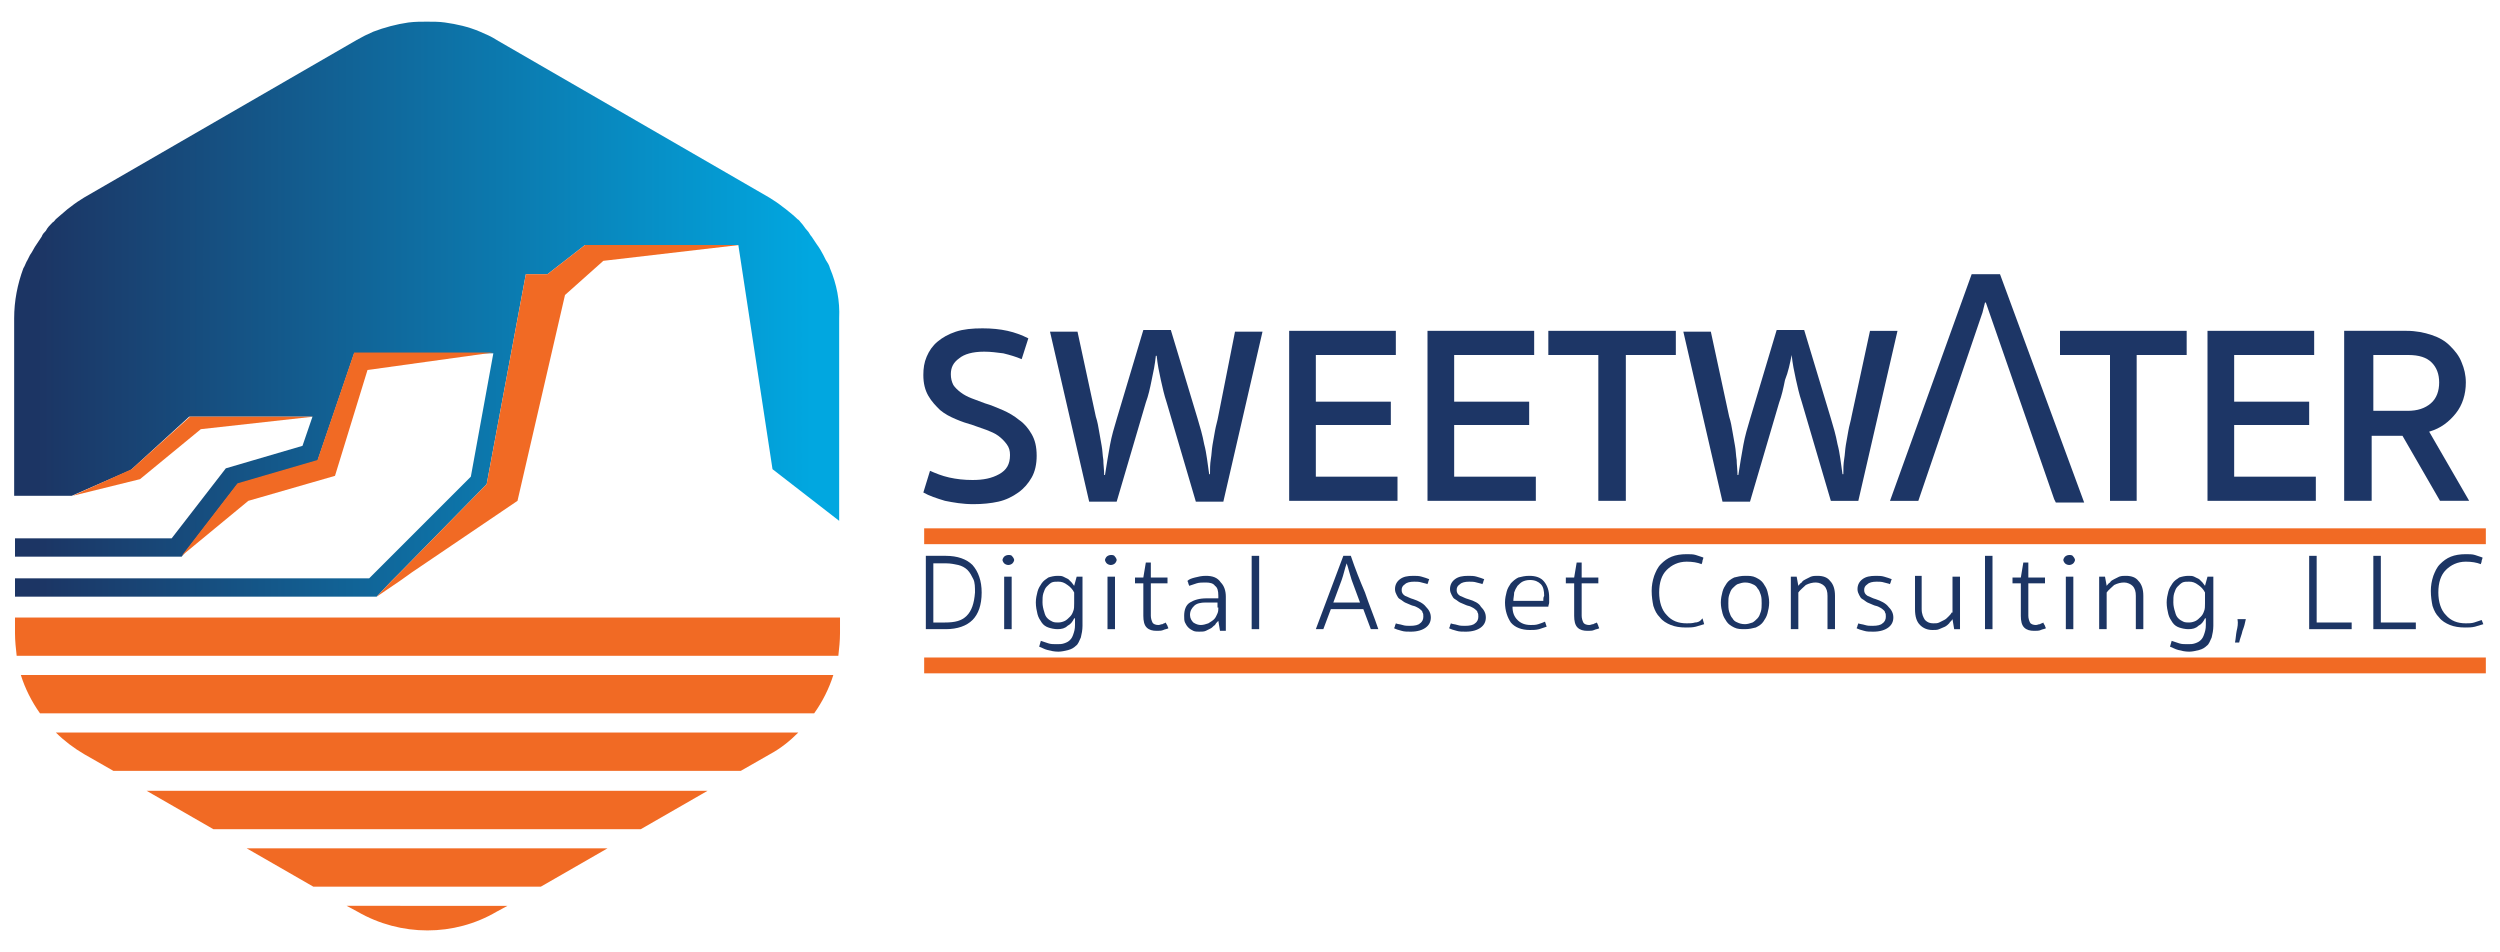 <?xml version="1.0" encoding="utf-8"?>
<!-- Generator: Adobe Illustrator 25.1.0, SVG Export Plug-In . SVG Version: 6.00 Build 0)  -->
<svg version="1.1" id="Layer_1" xmlns="http://www.w3.org/2000/svg" xmlns:xlink="http://www.w3.org/1999/xlink" x="0px" y="0px"
	 viewBox="0 0 300 114.2" style="enable-background:new 0 0 300 114.2;" xml:space="preserve">
<style type="text/css">
	.st0{fill:url(#SVGID_1_);}
	.st1{fill:#1D3666;}
	.st2{fill:#1C3564;}
	.st3{fill:#F16A24;}
</style>
<g>
	<linearGradient id="SVGID_1_" gradientUnits="userSpaceOnUse" x1="4.443" y1="37.068" x2="97.4" y2="37.068">
		<stop  offset="0" style="stop-color:#1C3564"/>
		<stop  offset="1" style="stop-color:#01A7E0"/>
	</linearGradient>
	<path class="st0" d="M99.6,32.2L99.6,32.2L99.6,32.2c-0.1-0.4-0.3-0.7-0.5-1c-0.1-0.2-0.2-0.4-0.3-0.6c-0.2-0.4-0.5-0.9-0.8-1.3
		c-0.2-0.3-0.4-0.6-0.6-0.9c-0.2-0.2-0.3-0.5-0.5-0.7c-0.3-0.3-0.5-0.7-0.8-1c-0.1-0.1-0.2-0.3-0.4-0.4c-0.4-0.4-0.9-0.8-1.4-1.2
		c-0.1-0.1-0.3-0.2-0.4-0.3c-0.5-0.4-1.1-0.8-1.6-1.1L59.6,4.8c-0.6-0.4-1.3-0.7-2-1c-1.4-0.6-2.8-0.9-4.2-1.1
		c-0.7-0.1-1.4-0.1-2.2-0.1c0,0,0,0,0,0c0,0,0,0,0,0c-0.7,0-1.4,0-2.2,0.1c-1.4,0.2-2.9,0.6-4.2,1.1c-0.7,0.3-1.3,0.6-2,1L10.1,23.7
		C9.6,24,9,24.4,8.5,24.8c-0.1,0.1-0.3,0.2-0.4,0.3c-0.5,0.4-0.9,0.8-1.4,1.2c-0.1,0.1-0.2,0.3-0.4,0.4c-0.3,0.3-0.6,0.6-0.8,1
		c-0.2,0.2-0.4,0.4-0.5,0.7c-0.2,0.3-0.4,0.6-0.6,0.9c-0.3,0.4-0.5,0.9-0.8,1.3c-0.1,0.2-0.2,0.4-0.3,0.6c-0.2,0.3-0.3,0.7-0.5,1
		l0,0h0c-0.7,1.9-1.1,3.9-1.1,6v21.3h6.9l7.1-3.1l7-6.4h14.8l-1.2,3.5l-9.2,2.7l-6.5,8.4H1.8v2.2h20l6.7-8.7l9.6-2.8l4.4-12.9h16.7
		l-2.7,14.8L45,68.7l-0.7,0.7H1.8v0.3v1.9h43.4l1.8-1.9l1-1l10.4-10.6l4.7-25.2h2.6l4.5-3.5h18.4l4.1,26.9l8,6.2V38.2
		C100.8,36.1,100.4,34.1,99.6,32.2z"/>
	<g>
		<path class="st1" d="M123.8,52.1c-0.4-0.7-0.9-1.3-1.5-1.7c-0.6-0.5-1.3-0.9-2-1.2c-0.7-0.3-1.4-0.6-2.1-0.8
			c-0.5-0.2-1.1-0.4-1.6-0.6c-0.5-0.2-0.9-0.4-1.3-0.7c-0.4-0.3-0.7-0.6-0.9-0.9c-0.2-0.4-0.3-0.8-0.3-1.3c0-0.8,0.3-1.4,1-1.9
			c0.6-0.5,1.6-0.8,3-0.8c0.8,0,1.5,0.1,2.3,0.2c0.8,0.2,1.5,0.4,2.2,0.7l0.8-2.5c-0.8-0.4-1.6-0.7-2.5-0.9c-0.9-0.2-1.9-0.3-3-0.3
			c-1.2,0-2.3,0.1-3.2,0.4c-0.9,0.3-1.6,0.7-2.2,1.2c-0.6,0.5-1,1.1-1.3,1.8c-0.3,0.7-0.4,1.4-0.4,2.2c0,1,0.2,1.8,0.6,2.5
			c0.4,0.7,0.9,1.2,1.4,1.7c0.6,0.5,1.2,0.8,1.9,1.1c0.7,0.3,1.3,0.5,2,0.7c0.6,0.2,1.1,0.4,1.7,0.6c0.5,0.2,1,0.4,1.4,0.7
			c0.4,0.3,0.7,0.6,1,1c0.3,0.4,0.4,0.8,0.4,1.3c0,1.1-0.4,1.8-1.3,2.3c-0.9,0.5-1.9,0.7-3.2,0.7c-1,0-1.9-0.1-2.8-0.3
			c-0.9-0.2-1.6-0.5-2.3-0.8l-0.8,2.6c0.7,0.4,1.6,0.7,2.6,1c1,0.2,2.1,0.4,3.4,0.4c1.1,0,2.1-0.1,3-0.3c0.9-0.2,1.7-0.6,2.4-1.1
			c0.7-0.5,1.2-1.1,1.6-1.8c0.4-0.7,0.6-1.6,0.6-2.6C124.4,53.6,124.2,52.8,123.8,52.1z"/>
		<path class="st1" d="M146.2,49.9c-0.1,0.6-0.3,1.2-0.4,1.8c-0.1,0.6-0.2,1.1-0.3,1.7c-0.1,0.6-0.1,1.1-0.2,1.7
			c-0.1,0.6-0.1,1.2-0.1,1.8h-0.1c-0.2-1.3-0.3-2.5-0.6-3.6c-0.2-1.1-0.5-2.1-0.8-3.1l-3.2-10.6h-3.3L134,50.3c-0.3,1-0.6,2-0.8,3.1
			c-0.2,1.1-0.4,2.3-0.6,3.6h-0.1c0-0.6-0.1-1.3-0.1-1.8c-0.1-0.6-0.1-1.2-0.2-1.7c-0.1-0.6-0.2-1.1-0.3-1.7
			c-0.1-0.6-0.2-1.2-0.4-1.8l-2.2-10.2h-3.3l4.7,20.4h3.3l3.5-11.9c0.3-0.8,0.5-1.7,0.7-2.7c0.2-0.9,0.4-1.9,0.5-2.9h0.1
			c0.1,1,0.3,2,0.5,2.9c0.2,0.9,0.4,1.8,0.7,2.7l3.5,11.9h3.3l4.7-20.4h-3.3L146.2,49.9z"/>
		<polygon class="st1" points="167.7,57.2 157.9,57.2 157.9,51 166.9,51 166.9,48.2 157.9,48.2 157.9,42.6 167.5,42.6 167.5,39.7 
			154.7,39.7 154.7,60.1 167.7,60.1 		"/>
		<polygon class="st1" points="184.3,57.2 174.5,57.2 174.5,51 183.5,51 183.5,48.2 174.5,48.2 174.5,42.6 184.1,42.6 184.1,39.7 
			171.3,39.7 171.3,60.1 184.3,60.1 		"/>
		<polygon class="st1" points="201.1,39.7 185.8,39.7 185.8,42.6 191.8,42.6 191.8,60.1 195.1,60.1 195.1,42.6 201.1,42.6 		"/>
		<path class="st1" d="M215,42.6c0.1,1,0.3,2,0.5,2.9c0.2,0.9,0.4,1.8,0.7,2.7l3.5,11.9h3.3l4.7-20.4h-3.3l-2.2,10.2
			c-0.1,0.6-0.3,1.2-0.4,1.8c-0.1,0.6-0.2,1.1-0.3,1.7c-0.1,0.6-0.1,1.1-0.2,1.7c-0.1,0.6-0.1,1.2-0.1,1.8h-0.1
			c-0.2-1.3-0.3-2.5-0.6-3.6c-0.2-1.1-0.5-2.1-0.8-3.1l-3.2-10.6h-3.3L210,50.3c-0.3,1-0.6,2-0.8,3.1c-0.2,1.1-0.4,2.3-0.6,3.6h-0.1
			c0-0.6-0.1-1.3-0.1-1.8c-0.1-0.6-0.1-1.2-0.2-1.7c-0.1-0.6-0.2-1.1-0.3-1.7c-0.1-0.6-0.2-1.2-0.4-1.8l-2.2-10.2h-3.3l4.7,20.4h3.3
			l3.5-11.9c0.3-0.8,0.5-1.7,0.7-2.7C214.6,44.6,214.8,43.6,215,42.6L215,42.6z"/>
		<polygon class="st1" points="253.2,60.1 256.4,60.1 256.4,42.6 262.4,42.6 262.4,39.7 247.2,39.7 247.2,42.6 253.2,42.6 		"/>
		<polygon class="st1" points="277.9,57.2 268.1,57.2 268.1,51 277.1,51 277.1,48.2 268.1,48.2 268.1,42.6 277.7,42.6 277.7,39.7 
			264.9,39.7 264.9,60.1 277.9,60.1 		"/>
		<path class="st1" d="M284.8,52.3h3.5l4.5,7.8h3.5l-4.8-8.3c1.4-0.4,2.4-1.2,3.2-2.2c0.8-1,1.2-2.3,1.2-3.7c0-0.9-0.2-1.7-0.5-2.4
			c-0.3-0.8-0.8-1.4-1.4-2c-0.6-0.6-1.3-1-2.2-1.3c-0.9-0.3-1.9-0.5-3-0.5h-7.5v20.4h3.3V52.3z M284.8,42.6h4.2
			c1.3,0,2.2,0.3,2.8,0.9c0.6,0.6,0.9,1.4,0.9,2.4c0,1-0.3,1.9-1,2.5c-0.7,0.6-1.6,0.9-2.8,0.9h-4.1V42.6z"/>
		<path class="st1" d="M236.6,32.9l-9.8,27.2h3.4c0.1-0.3,6.4-18.8,7.7-22.6l0.3-1.2h0.1l8.2,23.6l0.2,0.4h3.4l-10.1-27.4H236.6z"/>
		<path class="st2" d="M113.5,66.7h-2.4v8.8h2.4c1.4,0,2.5-0.4,3.2-1.1c0.7-0.7,1.1-1.8,1.1-3.3c0-1.4-0.4-2.5-1.1-3.3
			C116,67.1,114.9,66.7,113.5,66.7z M116,73.9c-0.6,0.6-1.4,0.8-2.6,0.8H112v-7.1h1.5c0.6,0,1,0.1,1.5,0.2c0.4,0.1,0.8,0.3,1.1,0.6
			c0.3,0.3,0.5,0.7,0.7,1.1s0.2,1,0.2,1.6C116.9,72.4,116.6,73.3,116,73.9z"/>
		<path class="st2" d="M121,66.6c-0.2,0-0.4,0.1-0.5,0.2c-0.1,0.1-0.2,0.3-0.2,0.4s0.1,0.3,0.2,0.4c0.1,0.1,0.3,0.2,0.5,0.2
			c0.2,0,0.4-0.1,0.5-0.2c0.1-0.1,0.2-0.3,0.2-0.4s-0.1-0.3-0.2-0.4C121.4,66.6,121.2,66.6,121,66.6z"/>
		<rect x="120.5" y="69.2" class="st2" width="0.9" height="6.3"/>
		<path class="st2" d="M128.9,70.3c-0.1-0.1-0.2-0.3-0.3-0.4c-0.1-0.1-0.3-0.3-0.4-0.4c-0.2-0.1-0.4-0.2-0.6-0.3
			c-0.2-0.1-0.4-0.1-0.7-0.1c-0.4,0-0.8,0.1-1.1,0.2c-0.3,0.2-0.6,0.4-0.8,0.7c-0.2,0.3-0.4,0.6-0.5,1c-0.1,0.4-0.2,0.8-0.2,1.3
			c0,0.5,0.1,1,0.2,1.4c0.1,0.4,0.3,0.7,0.5,1c0.2,0.3,0.5,0.5,0.8,0.6c0.3,0.1,0.7,0.2,1.1,0.2c0.5,0,0.9-0.1,1.2-0.4
			c0.4-0.2,0.6-0.5,0.8-0.9l0.1,0v0.8c0,0.5-0.1,0.8-0.2,1.1c-0.1,0.3-0.2,0.5-0.4,0.7c-0.2,0.2-0.4,0.3-0.7,0.4
			c-0.3,0.1-0.5,0.1-0.9,0.1c-0.4,0-0.7,0-1-0.1c-0.3-0.1-0.6-0.2-0.9-0.3l-0.2,0.7c0.3,0.1,0.6,0.3,1,0.4c0.4,0.1,0.8,0.2,1.3,0.2
			c0.4,0,0.8-0.1,1.2-0.2c0.4-0.1,0.7-0.3,0.9-0.5c0.3-0.2,0.4-0.6,0.6-1c0.1-0.4,0.2-0.9,0.2-1.4v-5.9h-0.7L128.9,70.3z
			 M128.9,72.4c0,0.3,0,0.7-0.1,0.9c-0.1,0.3-0.2,0.5-0.4,0.7c-0.2,0.2-0.4,0.4-0.6,0.5c-0.2,0.1-0.5,0.2-0.8,0.2
			c-0.2,0-0.5,0-0.7-0.1c-0.2-0.1-0.4-0.2-0.6-0.4c-0.2-0.2-0.3-0.4-0.4-0.8c-0.1-0.3-0.2-0.7-0.2-1.1c0-0.4,0-0.8,0.1-1.1
			c0.1-0.3,0.2-0.6,0.4-0.8c0.2-0.2,0.4-0.4,0.6-0.5c0.2-0.1,0.5-0.1,0.8-0.1c0.4,0,0.7,0.1,1.1,0.4c0.3,0.2,0.6,0.5,0.8,0.9V72.4z"
			/>
		<rect x="132.9" y="69.2" class="st2" width="0.9" height="6.3"/>
		<path class="st2" d="M133.3,66.6c-0.2,0-0.4,0.1-0.5,0.2c-0.1,0.1-0.2,0.3-0.2,0.4s0.1,0.3,0.2,0.4c0.1,0.1,0.3,0.2,0.5,0.2
			c0.2,0,0.4-0.1,0.5-0.2c0.1-0.1,0.2-0.3,0.2-0.4s-0.1-0.3-0.2-0.4C133.7,66.6,133.5,66.6,133.3,66.6z"/>
		<path class="st2" d="M139.9,74.7c-0.1,0.1-0.3,0.1-0.4,0.2c-0.2,0-0.3,0.1-0.5,0.1c-0.3,0-0.6-0.1-0.7-0.3
			c-0.1-0.2-0.2-0.5-0.2-0.8v-3.9h2v-0.7h-2v-1.8h-0.6l-0.3,1.8h-1v0.7h1v3.9c0,0.6,0.1,1.1,0.4,1.4c0.3,0.3,0.7,0.4,1.2,0.4
			c0.3,0,0.6,0,0.8-0.1c0.2-0.1,0.4-0.1,0.6-0.2c0-0.1-0.1-0.2-0.1-0.3C140,74.9,139.9,74.8,139.9,74.7z"/>
		<path class="st2" d="M144.7,69.1c-0.5,0-0.9,0.1-1.3,0.2c-0.4,0.1-0.7,0.2-0.9,0.4c0,0.1,0.1,0.2,0.1,0.3c0,0.1,0.1,0.2,0.1,0.3
			c0.3-0.1,0.6-0.2,0.9-0.3c0.3-0.1,0.7-0.1,1.1-0.1c0.5,0,0.9,0.1,1.1,0.4c0.3,0.2,0.4,0.6,0.4,1.2v0.3h-1.4c-0.9,0-1.5,0.2-2,0.5
			c-0.5,0.3-0.7,0.9-0.7,1.6c0,0.3,0,0.6,0.1,0.8c0.1,0.2,0.2,0.4,0.4,0.6c0.2,0.2,0.4,0.3,0.6,0.4c0.2,0.1,0.5,0.1,0.7,0.1
			c0.3,0,0.6,0,0.8-0.1c0.2-0.1,0.4-0.2,0.6-0.3c0.2-0.1,0.3-0.3,0.5-0.4c0.1-0.2,0.2-0.3,0.4-0.5l0.2,1.2h0.7v-4.1
			c0-0.7-0.2-1.3-0.6-1.7C146.1,69.3,145.5,69.1,144.7,69.1z M146.2,72.9c0,0.2,0,0.5-0.1,0.7c-0.1,0.2-0.2,0.5-0.4,0.7
			c-0.2,0.2-0.4,0.3-0.7,0.5c-0.3,0.1-0.6,0.2-0.9,0.2c-0.3,0-0.6-0.1-0.9-0.3c-0.2-0.2-0.4-0.5-0.4-0.9c0-0.5,0.2-0.8,0.5-1.1
			c0.3-0.3,0.8-0.4,1.4-0.4h1.4V72.9z"/>
		<rect x="150.2" y="66.7" class="st2" width="0.9" height="8.8"/>
		<path class="st2" d="M162.1,66.7h-0.9l-3.3,8.8h0.9l0.9-2.4h3.9l0.9,2.4h0.9c-0.5-1.5-1.1-2.9-1.6-4.4
			C163.2,69.7,162.6,68.2,162.1,66.7z M160,72.3l1-2.7c0.1-0.3,0.2-0.6,0.3-1c0.1-0.4,0.2-0.7,0.3-1c0.1,0.3,0.2,0.6,0.3,1
			c0.1,0.3,0.2,0.7,0.3,1l1,2.7H160z"/>
		<path class="st2" d="M169.6,71.9c-0.4-0.1-0.7-0.3-1-0.4c-0.3-0.2-0.4-0.4-0.4-0.7c0-0.3,0.1-0.5,0.4-0.7c0.2-0.2,0.6-0.3,1.1-0.3
			c0.3,0,0.6,0,0.9,0.1c0.3,0.1,0.5,0.1,0.7,0.2c0-0.1,0.1-0.2,0.1-0.3c0-0.1,0.1-0.2,0.1-0.3c-0.3-0.1-0.5-0.2-0.9-0.3
			c-0.3-0.1-0.7-0.1-1-0.1c-0.7,0-1.2,0.1-1.6,0.4c-0.4,0.3-0.6,0.7-0.6,1.2c0,0.3,0.1,0.5,0.2,0.7c0.1,0.2,0.2,0.4,0.4,0.5
			c0.2,0.1,0.4,0.3,0.6,0.4c0.2,0.1,0.5,0.2,0.7,0.3c0.2,0.1,0.4,0.1,0.6,0.2c0.2,0.1,0.4,0.2,0.5,0.3c0.1,0.1,0.3,0.2,0.3,0.4
			c0.1,0.1,0.1,0.3,0.1,0.5c0,0.3-0.1,0.6-0.4,0.8c-0.2,0.2-0.6,0.3-1.2,0.3c-0.3,0-0.6,0-0.9-0.1c-0.3-0.1-0.6-0.1-0.8-0.2
			c0,0.1-0.1,0.2-0.1,0.3c0,0.1-0.1,0.2-0.1,0.3c0.2,0.1,0.5,0.2,0.9,0.3c0.3,0.1,0.7,0.1,1.1,0.1c0.8,0,1.4-0.2,1.8-0.5
			c0.4-0.3,0.6-0.7,0.6-1.2c0-0.5-0.2-0.9-0.6-1.3C170.8,72.4,170.2,72.1,169.6,71.9z"/>
		<path class="st2" d="M176.2,71.9c-0.4-0.1-0.7-0.3-1-0.4c-0.3-0.2-0.4-0.4-0.4-0.7c0-0.3,0.1-0.5,0.4-0.7c0.2-0.2,0.6-0.3,1.1-0.3
			c0.3,0,0.6,0,0.9,0.1c0.3,0.1,0.5,0.1,0.7,0.2c0-0.1,0.1-0.2,0.1-0.3c0-0.1,0.1-0.2,0.1-0.3c-0.3-0.1-0.5-0.2-0.9-0.3
			c-0.3-0.1-0.7-0.1-1-0.1c-0.7,0-1.2,0.1-1.6,0.4c-0.4,0.3-0.6,0.7-0.6,1.2c0,0.3,0.1,0.5,0.2,0.7c0.1,0.2,0.2,0.4,0.4,0.5
			c0.2,0.1,0.4,0.3,0.6,0.4c0.2,0.1,0.5,0.2,0.7,0.3c0.2,0.1,0.4,0.1,0.6,0.2s0.4,0.2,0.5,0.3c0.1,0.1,0.3,0.2,0.3,0.4
			c0.1,0.1,0.1,0.3,0.1,0.5c0,0.3-0.1,0.6-0.4,0.8c-0.2,0.2-0.6,0.3-1.2,0.3c-0.3,0-0.6,0-0.9-0.1c-0.3-0.1-0.6-0.1-0.8-0.2
			c0,0.1-0.1,0.2-0.1,0.3c0,0.1-0.1,0.2-0.1,0.3c0.2,0.1,0.5,0.2,0.9,0.3c0.3,0.1,0.7,0.1,1.1,0.1c0.8,0,1.4-0.2,1.8-0.5
			c0.4-0.3,0.6-0.7,0.6-1.2c0-0.5-0.2-0.9-0.6-1.3C177.5,72.4,176.9,72.1,176.2,71.9z"/>
		<path class="st2" d="M183.5,69.1c-0.5,0-0.9,0.1-1.3,0.2c-0.4,0.2-0.6,0.4-0.9,0.7c-0.2,0.3-0.4,0.6-0.5,1
			c-0.1,0.4-0.2,0.8-0.2,1.3c0,1,0.3,1.8,0.7,2.4c0.5,0.6,1.3,0.9,2.3,0.9c0.4,0,0.7,0,1.1-0.1c0.3-0.1,0.6-0.2,0.9-0.3l-0.2-0.6
			c-0.2,0.1-0.5,0.2-0.8,0.3c-0.3,0.1-0.6,0.1-0.9,0.1c-0.7,0-1.2-0.2-1.6-0.6c-0.4-0.4-0.6-0.9-0.6-1.6h4.3c0-0.2,0.1-0.3,0.1-0.5
			c0-0.2,0-0.4,0-0.6c0-0.8-0.2-1.4-0.6-1.9C184.9,69.3,184.3,69.1,183.5,69.1z M185.2,71.9c0,0.1,0,0.2,0,0.2h-3.6
			c0-0.3,0.1-0.7,0.1-1c0.1-0.3,0.2-0.5,0.4-0.8c0.2-0.2,0.4-0.4,0.6-0.5c0.2-0.1,0.5-0.2,0.9-0.2c0.6,0,1,0.2,1.3,0.5
			c0.3,0.3,0.4,0.8,0.4,1.4C185.2,71.7,185.2,71.8,185.2,71.9z"/>
		<path class="st2" d="M191.6,74.7c-0.1,0.1-0.3,0.1-0.4,0.2c-0.2,0-0.3,0.1-0.5,0.1c-0.3,0-0.6-0.1-0.7-0.3
			c-0.1-0.2-0.2-0.5-0.2-0.8v-3.9h2v-0.7h-2v-1.8h-0.6l-0.3,1.8h-1v0.7h1v3.9c0,0.6,0.1,1.1,0.4,1.4c0.3,0.3,0.7,0.4,1.2,0.4
			c0.3,0,0.6,0,0.8-0.1c0.2-0.1,0.4-0.1,0.6-0.2c0-0.1-0.1-0.2-0.1-0.3C191.7,74.9,191.7,74.8,191.6,74.7z"/>
		<path class="st2" d="M203.4,74.7c-0.3,0.1-0.7,0.1-1,0.1c-1,0-1.8-0.3-2.4-1c-0.6-0.6-0.9-1.6-0.9-2.7c0-1.2,0.3-2.1,0.9-2.7
			c0.6-0.6,1.4-1,2.4-1c0.7,0,1.3,0.1,1.8,0.3c0-0.1,0.1-0.2,0.1-0.4c0-0.1,0.1-0.2,0.1-0.4c-0.3-0.1-0.6-0.2-0.9-0.3
			c-0.3-0.1-0.7-0.1-1.1-0.1c-0.7,0-1.3,0.1-1.8,0.3c-0.5,0.2-0.9,0.5-1.3,0.9c-0.4,0.4-0.6,0.9-0.8,1.4c-0.2,0.6-0.3,1.2-0.3,1.8
			c0,0.7,0.1,1.3,0.2,1.8c0.2,0.6,0.4,1,0.8,1.4c0.3,0.4,0.8,0.7,1.3,0.9c0.5,0.2,1.1,0.3,1.8,0.3c0.4,0,0.8,0,1.2-0.1
			c0.3-0.1,0.7-0.2,1-0.3l-0.2-0.7C204,74.6,203.7,74.7,203.4,74.7z"/>
		<path class="st2" d="M211.6,70c-0.2-0.3-0.5-0.5-0.9-0.7c-0.4-0.2-0.8-0.2-1.3-0.2c-0.5,0-0.9,0.1-1.3,0.2
			c-0.4,0.2-0.7,0.4-0.9,0.7c-0.2,0.3-0.4,0.6-0.5,1c-0.1,0.4-0.2,0.8-0.2,1.3c0,0.5,0.1,0.9,0.2,1.3c0.1,0.4,0.3,0.7,0.5,1
			c0.2,0.3,0.5,0.5,0.9,0.7c0.4,0.2,0.8,0.2,1.3,0.2c0.5,0,0.9-0.1,1.3-0.2c0.4-0.2,0.7-0.4,0.9-0.7c0.2-0.3,0.4-0.6,0.5-1
			c0.1-0.4,0.2-0.8,0.2-1.3c0-0.5-0.1-0.9-0.2-1.3S211.8,70.3,211.6,70z M211.3,73.4c-0.1,0.3-0.2,0.6-0.4,0.8
			c-0.2,0.2-0.4,0.4-0.6,0.5c-0.3,0.1-0.6,0.2-0.9,0.2c-0.4,0-0.7-0.1-0.9-0.2c-0.3-0.1-0.5-0.3-0.6-0.5c-0.2-0.2-0.3-0.5-0.4-0.8
			c-0.1-0.3-0.1-0.7-0.1-1c0-0.4,0-0.7,0.1-1c0.1-0.3,0.2-0.6,0.4-0.8c0.2-0.2,0.4-0.4,0.6-0.5c0.3-0.1,0.6-0.2,0.9-0.2
			c0.4,0,0.7,0.1,0.9,0.2c0.3,0.1,0.5,0.3,0.6,0.5c0.2,0.2,0.3,0.5,0.4,0.8c0.1,0.3,0.1,0.7,0.1,1C211.4,72.7,211.4,73.1,211.3,73.4
			z"/>
		<path class="st2" d="M218.1,69.1c-0.3,0-0.5,0-0.8,0.1c-0.2,0.1-0.4,0.2-0.6,0.3c-0.2,0.1-0.4,0.2-0.5,0.4
			c-0.2,0.1-0.3,0.3-0.4,0.4l-0.2-1.1h-0.7v6.3h0.9v-4.4c0.2-0.3,0.6-0.6,0.9-0.9c0.4-0.2,0.8-0.3,1.2-0.3c0.4,0,0.8,0.2,1,0.4
			c0.3,0.3,0.4,0.7,0.4,1.2v4h0.9v-4c0-0.8-0.2-1.4-0.6-1.8C219.3,69.3,218.8,69.1,218.1,69.1z"/>
		<path class="st2" d="M225.1,71.9c-0.4-0.1-0.7-0.3-1-0.4c-0.3-0.2-0.4-0.4-0.4-0.7c0-0.3,0.1-0.5,0.4-0.7c0.2-0.2,0.6-0.3,1.1-0.3
			c0.3,0,0.6,0,0.9,0.1c0.3,0.1,0.5,0.1,0.7,0.2c0-0.1,0.1-0.2,0.1-0.3c0-0.1,0.1-0.2,0.1-0.3c-0.3-0.1-0.5-0.2-0.9-0.3
			c-0.3-0.1-0.7-0.1-1-0.1c-0.7,0-1.2,0.1-1.6,0.4c-0.4,0.3-0.6,0.7-0.6,1.2c0,0.3,0.1,0.5,0.2,0.7c0.1,0.2,0.2,0.4,0.4,0.5
			c0.2,0.1,0.4,0.3,0.6,0.4c0.2,0.1,0.5,0.2,0.7,0.3c0.2,0.1,0.4,0.1,0.6,0.2c0.2,0.1,0.4,0.2,0.5,0.3c0.1,0.1,0.3,0.2,0.3,0.4
			c0.1,0.1,0.1,0.3,0.1,0.5c0,0.3-0.1,0.6-0.4,0.8c-0.2,0.2-0.6,0.3-1.2,0.3c-0.3,0-0.6,0-0.9-0.1c-0.3-0.1-0.6-0.1-0.8-0.2
			c0,0.1-0.1,0.2-0.1,0.3c0,0.1-0.1,0.2-0.1,0.3c0.2,0.1,0.5,0.2,0.9,0.3c0.3,0.1,0.7,0.1,1.1,0.1c0.8,0,1.4-0.2,1.8-0.5
			c0.4-0.3,0.6-0.7,0.6-1.2c0-0.5-0.2-0.9-0.6-1.3C226.3,72.4,225.7,72.1,225.1,71.9z"/>
		<path class="st2" d="M234.2,73.5c-0.1,0.2-0.2,0.3-0.4,0.5c-0.2,0.2-0.3,0.3-0.5,0.4c-0.2,0.1-0.4,0.2-0.6,0.3
			c-0.2,0.1-0.4,0.1-0.7,0.1c-0.4,0-0.7-0.1-1-0.4c-0.2-0.3-0.4-0.7-0.4-1.3v-4h-0.8v4c0,0.9,0.2,1.5,0.6,1.9
			c0.4,0.4,0.9,0.6,1.5,0.6c0.3,0,0.6,0,0.8-0.1c0.2-0.1,0.5-0.2,0.7-0.3c0.2-0.1,0.4-0.3,0.5-0.4c0.1-0.2,0.3-0.3,0.4-0.5l0.2,1.2
			h0.7v-6.3h-0.9V73.5z"/>
		<rect x="238.2" y="66.7" class="st2" width="0.9" height="8.8"/>
		<path class="st2" d="M245.2,74.7c-0.1,0.1-0.3,0.1-0.4,0.2c-0.2,0-0.3,0.1-0.5,0.1c-0.3,0-0.6-0.1-0.7-0.3
			c-0.1-0.2-0.2-0.5-0.2-0.8v-3.9h2v-0.7h-2v-1.8h-0.6l-0.3,1.8h-1v0.7h1v3.9c0,0.6,0.1,1.1,0.4,1.4c0.3,0.3,0.7,0.4,1.2,0.4
			c0.3,0,0.6,0,0.8-0.1c0.2-0.1,0.4-0.1,0.6-0.2c0-0.1-0.1-0.2-0.1-0.3C245.3,74.9,245.2,74.8,245.2,74.7z"/>
		<rect x="247.9" y="69.2" class="st2" width="0.9" height="6.3"/>
		<path class="st2" d="M248.3,66.6c-0.2,0-0.4,0.1-0.5,0.2c-0.1,0.1-0.2,0.3-0.2,0.4s0.1,0.3,0.2,0.4c0.1,0.1,0.3,0.2,0.5,0.2
			c0.2,0,0.4-0.1,0.5-0.2c0.1-0.1,0.2-0.3,0.2-0.4s-0.1-0.3-0.2-0.4C248.7,66.6,248.5,66.6,248.3,66.6z"/>
		<path class="st2" d="M255.1,69.1c-0.3,0-0.5,0-0.8,0.1c-0.2,0.1-0.4,0.2-0.6,0.3c-0.2,0.1-0.4,0.2-0.5,0.4
			c-0.2,0.1-0.3,0.3-0.4,0.4l-0.2-1.1h-0.7v6.3h0.9v-4.4c0.2-0.3,0.6-0.6,0.9-0.9c0.4-0.2,0.8-0.3,1.2-0.3c0.4,0,0.8,0.2,1,0.4
			c0.3,0.3,0.4,0.7,0.4,1.2v4h0.9v-4c0-0.8-0.2-1.4-0.6-1.8C256.3,69.3,255.8,69.1,255.1,69.1z"/>
		<path class="st2" d="M264.6,70.3c-0.1-0.1-0.2-0.3-0.3-0.4c-0.1-0.1-0.3-0.3-0.4-0.4c-0.2-0.1-0.4-0.2-0.6-0.3
			c-0.2-0.1-0.4-0.1-0.7-0.1c-0.4,0-0.8,0.1-1.1,0.2c-0.3,0.2-0.6,0.4-0.8,0.7c-0.2,0.3-0.4,0.6-0.5,1c-0.1,0.4-0.2,0.8-0.2,1.3
			c0,0.5,0.1,1,0.2,1.4c0.1,0.4,0.3,0.7,0.5,1c0.2,0.3,0.5,0.5,0.8,0.6c0.3,0.1,0.7,0.2,1.1,0.2c0.5,0,0.9-0.1,1.2-0.4
			c0.4-0.2,0.6-0.5,0.8-0.9l0.1,0v0.8c0,0.5-0.1,0.8-0.2,1.1c-0.1,0.3-0.2,0.5-0.4,0.7c-0.2,0.2-0.4,0.3-0.7,0.4
			c-0.3,0.1-0.5,0.1-0.9,0.1c-0.4,0-0.7,0-1-0.1c-0.3-0.1-0.6-0.2-0.9-0.3l-0.2,0.7c0.3,0.1,0.6,0.3,1,0.4c0.4,0.1,0.8,0.2,1.3,0.2
			c0.4,0,0.8-0.1,1.2-0.2c0.4-0.1,0.7-0.3,0.9-0.5c0.3-0.2,0.4-0.6,0.6-1c0.1-0.4,0.2-0.9,0.2-1.4v-5.9h-0.7L264.6,70.3z
			 M264.6,72.4c0,0.3,0,0.7-0.1,0.9c-0.1,0.3-0.2,0.5-0.4,0.7c-0.2,0.2-0.4,0.4-0.6,0.5c-0.2,0.1-0.5,0.2-0.8,0.2
			c-0.2,0-0.5,0-0.7-0.1c-0.2-0.1-0.4-0.2-0.6-0.4c-0.2-0.2-0.3-0.4-0.4-0.8c-0.1-0.3-0.2-0.7-0.2-1.1c0-0.4,0-0.8,0.1-1.1
			c0.1-0.3,0.2-0.6,0.4-0.8c0.2-0.2,0.4-0.4,0.6-0.5c0.2-0.1,0.5-0.1,0.8-0.1c0.4,0,0.7,0.1,1.1,0.4c0.3,0.2,0.6,0.5,0.8,0.9V72.4z"
			/>
		<path class="st2" d="M268.4,75.7c-0.1,0.5-0.1,0.9-0.2,1.4h0.5c0.1-0.5,0.3-0.9,0.4-1.4c0.2-0.5,0.3-0.9,0.4-1.4h-1
			C268.6,74.8,268.5,75.3,268.4,75.7z"/>
		<polygon class="st2" points="278,66.7 277.1,66.7 277.1,75.5 282.2,75.5 282.2,74.7 278,74.7 		"/>
		<polygon class="st2" points="285.7,66.7 284.8,66.7 284.8,75.5 289.9,75.5 289.9,74.7 285.7,74.7 		"/>
		<path class="st2" d="M297.8,74.4c-0.3,0.1-0.6,0.2-0.9,0.3c-0.3,0.1-0.7,0.1-1,0.1c-1,0-1.8-0.3-2.4-1c-0.6-0.6-0.9-1.6-0.9-2.7
			c0-1.2,0.3-2.1,0.9-2.7c0.6-0.6,1.4-1,2.4-1c0.7,0,1.3,0.1,1.8,0.3c0-0.1,0.1-0.2,0.1-0.4c0-0.1,0.1-0.2,0.1-0.4
			c-0.3-0.1-0.6-0.2-0.9-0.3c-0.3-0.1-0.7-0.1-1.1-0.1c-0.7,0-1.3,0.1-1.8,0.3c-0.5,0.2-0.9,0.5-1.3,0.9c-0.4,0.4-0.6,0.9-0.8,1.4
			c-0.2,0.6-0.3,1.2-0.3,1.8c0,0.7,0.1,1.3,0.2,1.8c0.2,0.6,0.4,1,0.8,1.4c0.3,0.4,0.8,0.7,1.3,0.9c0.5,0.2,1.1,0.3,1.8,0.3
			c0.4,0,0.8,0,1.2-0.1c0.3-0.1,0.7-0.2,1-0.3L297.8,74.4z"/>
	</g>
	<g>
		<rect x="110.9" y="78.9" class="st3" width="187.4" height="1.9"/>
		<rect x="110.9" y="63.4" class="st3" width="187.4" height="1.9"/>
		<polygon class="st3" points="25.6,99.5 76.9,99.5 84.9,94.9 17.6,94.9 		"/>
		<path class="st3" d="M4.8,85.6h92.9c1-1.4,1.8-3,2.3-4.6H2.5C3,82.6,3.8,84.2,4.8,85.6z"/>
		<path class="st3" d="M1.8,76c0,0.9,0.1,1.8,0.2,2.7h98.6c0.1-0.9,0.2-1.8,0.2-2.7v-1.9h-99V76z"/>
		<path class="st3" d="M42.9,109.4c5.2,3,11.6,3,16.7,0l1.3-0.7H41.6L42.9,109.4z"/>
		<path class="st3" d="M10.1,90.5l3.5,2h75.3l3.5-2c1.3-0.7,2.4-1.6,3.4-2.6H6.7C7.7,88.9,8.9,89.8,10.1,90.5z"/>
		<polygon class="st3" points="37.6,106.4 64.9,106.4 72.9,101.8 29.6,101.8 		"/>
		<polygon class="st3" points="48,68.7 47,69.7 45.2,71.6 48,69.7 49.4,68.7 62.1,60.1 67.8,35.4 72.4,31.3 88.7,29.4 70.2,29.4 
			65.7,32.9 63.1,32.9 58.4,58.1 		"/>
		<polygon class="st3" points="21.8,66.7 29.8,60.1 40.2,57.1 44.1,44.4 59.2,42.3 42.5,42.3 38.1,55.2 28.5,58 		"/>
		<polygon class="st3" points="24.1,51.5 37.6,50 22.8,50 15.8,56.3 8.7,59.5 16.8,57.5 		"/>
	</g>
</g>
</svg>
